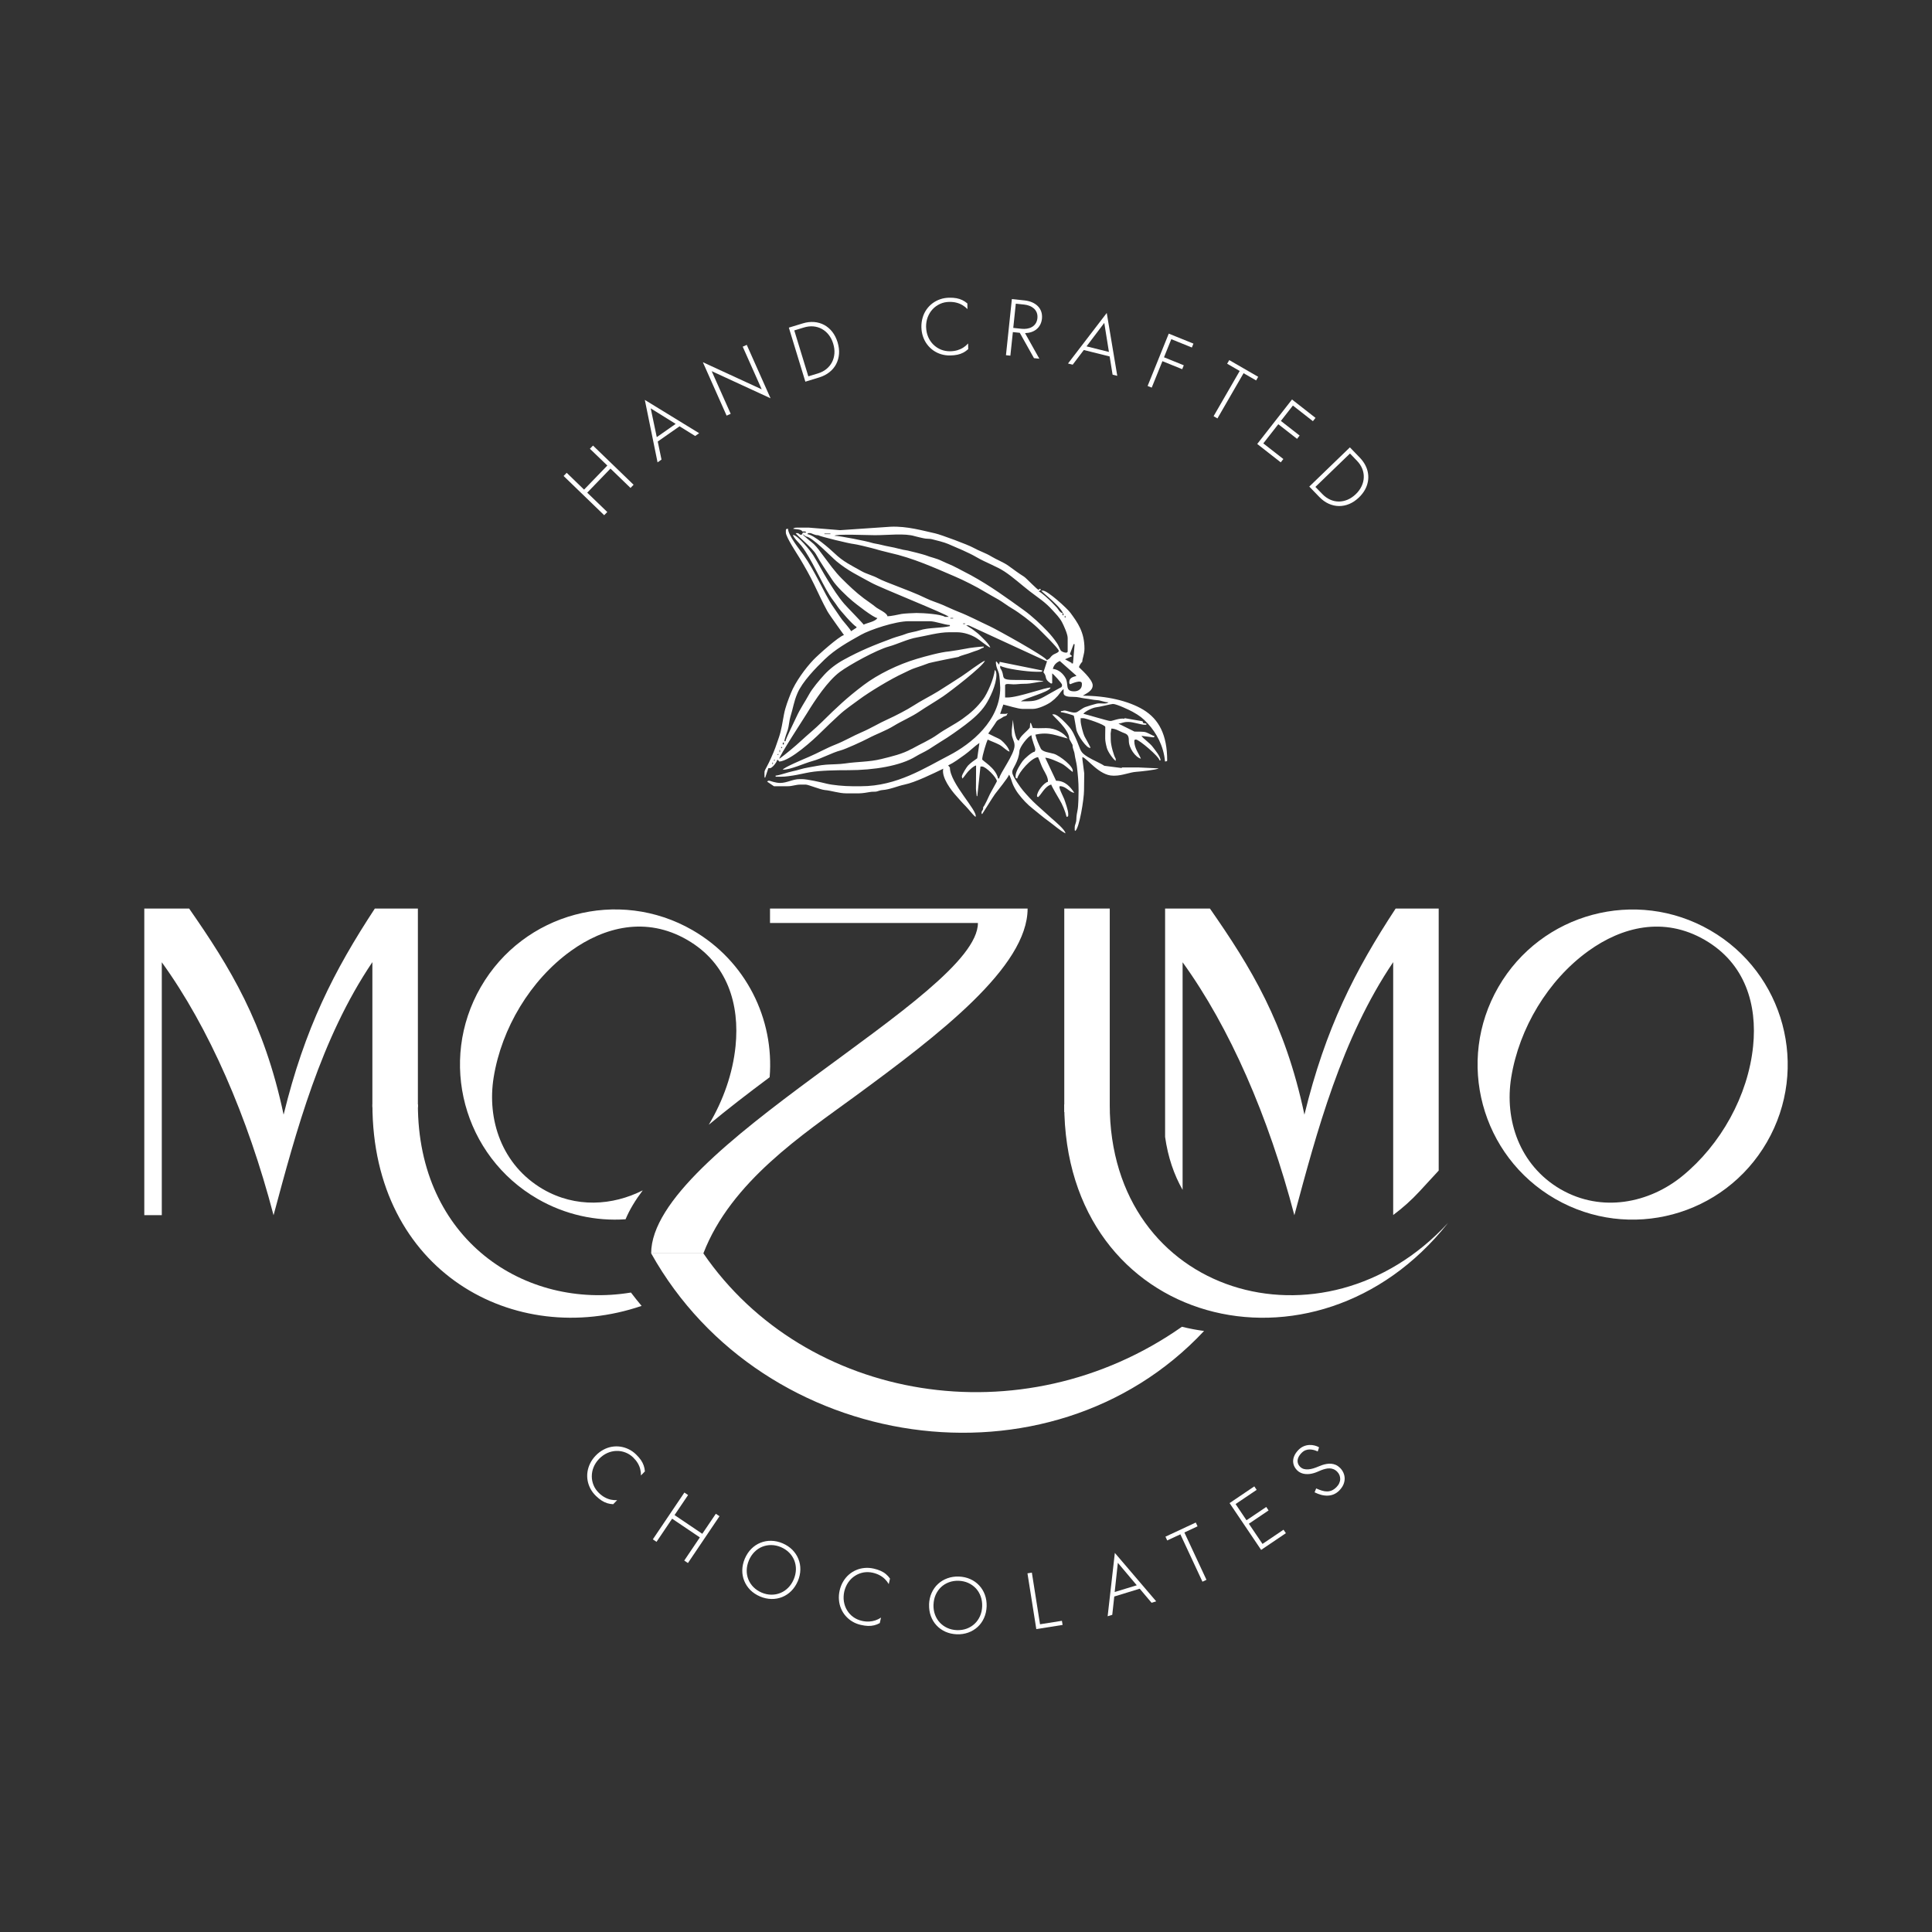 <?xml version="1.0" encoding="UTF-8"?>
<svg xmlns="http://www.w3.org/2000/svg" version="1.1" viewBox="0 0 540 540">
  <rect x="0" y="0" width="540" height="540" fill="#333333" stroke="none"/>
  <defs>
    <style>
      .cls-1 {
        fill-rule: evenodd;
      }

      .cls-1, .cls-2 {
        fill: white;
      }
    </style>
  </defs>
  <!-- Generator: Adobe Illustrator 28.7.1, SVG Export Plug-In . SVG Version: 1.2.0 Build 142)  -->
  <g>
    <g id="Layer_1">
      <g>
        <path class="cls-2" d="M167.45,407.75c.7-.71,1.46-1.25,2.28-1.62.83-.37,1.67-.56,2.53-.59.86-.03,1.7.11,2.51.42.81.3,1.54.77,2.2,1.4.53.52.96,1.05,1.28,1.6.33.55.56,1.11.7,1.68.14.58.21,1.15.2,1.75l1.1-1.13c-.04-.59-.16-1.14-.34-1.66-.18-.52-.44-1.03-.79-1.54-.35-.5-.8-1.01-1.34-1.54-.63-.61-1.32-1.1-2.07-1.46-.74-.36-1.52-.6-2.32-.72-.8-.11-1.61-.1-2.41.04-.81.14-1.59.42-2.35.83-.76.41-1.47.95-2.13,1.63-.66.68-1.17,1.41-1.55,2.18-.38.77-.63,1.57-.75,2.38-.12.81-.1,1.61.04,2.41.14.8.41,1.56.8,2.3.39.73.9,1.4,1.53,2.01.55.53,1.08.96,1.59,1.29.52.33,1.04.58,1.56.74.52.16,1.08.25,1.67.28l1.1-1.13c-.59.03-1.17-.02-1.75-.14-.58-.13-1.15-.34-1.71-.65-.56-.3-1.11-.71-1.64-1.23-.65-.64-1.15-1.35-1.48-2.15-.33-.8-.5-1.63-.5-2.49,0-.86.16-1.72.5-2.55.34-.84.85-1.62,1.54-2.34h0Z"/>
        <polygon class="cls-2" points="191.29 417.17 182.47 430.25 183.5 430.95 187.86 424.48 195.61 429.71 191.25 436.18 192.28 436.87 201.1 423.79 200.08 423.1 196.29 428.7 188.54 423.47 192.32 417.87 191.29 417.17 191.29 417.17"/>
        <path class="cls-2" d="M209.32,436.12c.4-.93.92-1.71,1.56-2.35.64-.64,1.36-1.13,2.17-1.45.8-.32,1.65-.48,2.54-.47.89.01,1.79.2,2.69.58.9.39,1.66.9,2.29,1.53.63.63,1.1,1.35,1.43,2.16.32.81.48,1.66.46,2.57-.02.9-.22,1.82-.61,2.75-.4.93-.92,1.71-1.56,2.35-.64.64-1.36,1.13-2.17,1.45-.8.33-1.65.49-2.54.48-.89-.01-1.79-.2-2.69-.58-.9-.39-1.66-.9-2.29-1.53-.63-.63-1.1-1.35-1.43-2.16-.32-.8-.48-1.66-.46-2.57.02-.9.22-1.82.61-2.75h0ZM208.18,435.64c-.46,1.09-.69,2.17-.71,3.23-.02,1.06.17,2.06.56,3.01.39.95.95,1.79,1.69,2.54.74.74,1.65,1.34,2.71,1.8,1.07.45,2.12.68,3.18.7,1.05.02,2.05-.16,3-.54.95-.38,1.8-.94,2.55-1.69.75-.75,1.36-1.67,1.83-2.75.46-1.09.69-2.17.71-3.23.02-1.06-.17-2.06-.56-3.01-.39-.95-.95-1.79-1.69-2.54-.75-.74-1.65-1.34-2.71-1.8-1.07-.45-2.12-.68-3.18-.7-1.05-.02-2.05.16-3,.54-.95.38-1.8.94-2.55,1.69-.75.75-1.36,1.67-1.83,2.75h0Z"/>
        <path class="cls-2" d="M235.98,444.82c.23-.97.61-1.82,1.12-2.56.52-.74,1.14-1.34,1.87-1.81.73-.47,1.51-.78,2.36-.94.85-.15,1.72-.13,2.61.07.72.17,1.36.4,1.93.71.56.3,1.05.66,1.47,1.08.42.42.78.88,1.07,1.39l.35-1.54c-.34-.48-.72-.9-1.14-1.25-.42-.36-.91-.66-1.47-.91-.56-.25-1.2-.46-1.95-.63-.86-.19-1.7-.26-2.52-.18-.83.07-1.61.26-2.36.58-.75.32-1.43.74-2.05,1.28-.62.54-1.15,1.18-1.59,1.92-.45.74-.77,1.57-.99,2.49-.21.92-.28,1.81-.2,2.67.07.86.27,1.67.59,2.42.32.76.74,1.44,1.28,2.05.53.61,1.15,1.13,1.87,1.56.71.43,1.49.74,2.35.94.74.17,1.42.27,2.03.29.61.02,1.18-.04,1.72-.17.53-.13,1.06-.34,1.57-.62l.35-1.54c-.49.33-1.01.59-1.58.78-.56.19-1.16.3-1.79.33-.64.03-1.32-.04-2.04-.21-.89-.21-1.68-.57-2.38-1.08-.7-.51-1.27-1.14-1.71-1.88-.45-.74-.74-1.56-.88-2.45-.14-.89-.1-1.82.11-2.8h0Z"/>
        <path class="cls-2" d="M260.92,448.49c.04-1.01.24-1.92.61-2.75.37-.83.87-1.54,1.5-2.14.63-.59,1.37-1.04,2.2-1.35.84-.31,1.75-.45,2.72-.42.98.04,1.88.24,2.69.61.81.37,1.51.87,2.11,1.5.59.64,1.04,1.38,1.35,2.24.31.85.45,1.78.42,2.79-.04,1.01-.24,1.92-.61,2.75-.37.83-.87,1.54-1.5,2.13-.63.59-1.37,1.05-2.21,1.36s-1.75.45-2.72.42c-.98-.04-1.87-.24-2.69-.61-.81-.37-1.51-.87-2.11-1.51-.59-.63-1.04-1.38-1.35-2.23-.31-.85-.45-1.78-.42-2.78h0ZM259.68,448.44c-.03,1.18.13,2.27.5,3.27.36.99.9,1.87,1.6,2.61.7.75,1.53,1.33,2.49,1.76.96.43,2.02.66,3.17.71,1.16.04,2.23-.13,3.22-.49.99-.36,1.86-.89,2.61-1.58.75-.69,1.34-1.52,1.77-2.49.44-.97.68-2.04.73-3.23.03-1.18-.13-2.27-.5-3.27-.36-.99-.9-1.87-1.6-2.61-.7-.75-1.53-1.33-2.49-1.76-.96-.43-2.02-.66-3.17-.71-1.16-.04-2.23.13-3.22.49-.99.36-1.86.89-2.61,1.58-.75.69-1.34,1.52-1.78,2.49-.44.97-.68,2.04-.73,3.23h0Z"/>
        <polygon class="cls-2" points="287.18 439.75 289.65 455.34 297 454.17 296.81 453.02 290.69 453.99 288.41 439.56 287.18 439.75 287.18 439.75"/>
        <path class="cls-2" d="M311.6,434.05l-2.01,17.7,1.29-.4.56-5.12,7.11-2.18,3.32,3.93,1.29-.4-11.57-13.55h0ZM312.44,436.81l5.29,6.28-6.17,1.88.88-8.16h0Z"/>
        <polygon class="cls-2" points="326.24 430.56 329.92 428.85 336.09 442.09 337.21 441.56 331.04 428.33 334.72 426.61 334.22 425.55 325.75 429.5 326.24 430.56 326.24 430.56"/>
        <polygon class="cls-2" points="349.06 425.89 354.57 422.17 353.92 421.2 348.4 424.92 345.35 420.39 351.24 416.42 350.58 415.45 343.67 420.12 352.49 433.2 359.41 428.53 358.75 427.56 352.87 431.53 349.06 425.89 349.06 425.89"/>
        <path class="cls-2" d="M367.89,415.98l-.46,1.13c.62.31,1.25.55,1.86.71.62.16,1.22.23,1.81.21.59-.02,1.16-.14,1.69-.36.54-.23,1.04-.57,1.5-1.02.55-.56.95-1.13,1.2-1.71.24-.58.36-1.16.35-1.72-.01-.57-.14-1.1-.36-1.6-.23-.5-.54-.96-.94-1.35-.38-.37-.78-.65-1.19-.83-.42-.18-.84-.28-1.27-.32-.43-.03-.86-.02-1.28.06-.42.07-.82.17-1.21.3-.38.13-.74.27-1.07.41-.48.21-.96.38-1.43.53-.48.14-.94.24-1.39.27-.45.04-.87,0-1.26-.1-.39-.11-.74-.31-1.04-.6-.35-.35-.58-.74-.67-1.17-.1-.43-.06-.87.12-1.34.18-.47.51-.94.98-1.42.35-.34.72-.59,1.11-.73.39-.14.78-.21,1.18-.2.4.01.78.07,1.16.17.37.11.72.24,1.03.39l.37-1.16c-.36-.22-.77-.38-1.24-.5-.46-.12-.96-.17-1.48-.15-.52.02-1.04.14-1.55.35-.51.21-1,.54-1.45.99-.61.61-1.04,1.25-1.29,1.92-.25.67-.31,1.34-.16,1.99.14.66.49,1.27,1.05,1.84.32.31.67.55,1.05.71.38.16.77.27,1.18.31.41.04.82.04,1.22,0,.41-.05.8-.13,1.17-.24.37-.11.72-.23,1.03-.37.35-.16.72-.31,1.09-.46.38-.15.76-.27,1.14-.36.39-.1.77-.15,1.15-.14.38,0,.75.07,1.11.22.36.14.71.37,1.04.7.28.28.49.6.64.95.14.35.21.72.21,1.1,0,.39-.1.78-.27,1.16-.17.39-.44.77-.8,1.13-.43.42-.86.73-1.29.91-.44.19-.89.27-1.34.27-.46,0-.94-.08-1.43-.23-.49-.15-1.01-.35-1.55-.59h0Z"/>
        <path class="cls-1" d="M336.54,372.01c-43.05,46.02-123.21,34.38-154.54-21.7h14.59c28.49,41.53,89.11,51.87,133.77,20.52,2.03.51,4.09.9,6.18,1.18h0Z"/>
        <path class="cls-1" d="M134.38,275.88c-11.97,20.73-4.86,47.24,15.86,59.2,7.75,4.47,16.3,6.28,24.61,5.71,1.08-2.62,2.72-5.32,4.8-8.08-8.46,4.28-18.73,4.96-27.86-.31-11.61-6.77-15.71-19.53-13.81-31.27,2.22-13.73,10.26-27.18,21.56-35.33,9.38-6.76,21.08-9.71,32.5-3.12,11.42,6.59,14.71,18.19,13.55,29.7-.77,7.65-3.45,15.24-7.49,21.99,5.32-4.43,11.13-8.89,17.02-13.28,1.32-16.18-6.54-32.43-21.53-41.09-20.73-11.97-47.24-4.86-59.2,15.86h0Z"/>
        <polygon class="cls-2" points="297.47 253.94 297.47 310.83 310.18 310.83 310.18 253.94 297.47 253.94 297.47 253.94"/>
        <path class="cls-2" d="M238.94,306.45c23.56-17.27,48.28-36.18,48.28-52.51h-72v4.04h58.11c0,20.48-91.33,63.05-91.33,92.35h14.59c7.73-20.08,27.97-33.34,42.35-43.88h0Z"/>
        <path class="cls-1" d="M418.8,275.88c-11.97,20.73-4.86,47.24,15.86,59.2,20.73,11.97,47.24,4.86,59.2-15.86,11.97-20.73,4.86-47.24-15.86-59.2-20.73-11.97-47.24-4.86-59.2,15.86h0ZM436.21,332.41c11.48,6.63,24.77,3.84,33.98-3.68,10.78-8.79,18.41-22.48,19.81-36.34,1.17-11.51-2.13-23.11-13.55-29.7-11.42-6.59-23.11-3.65-32.5,3.12-11.3,8.15-19.34,21.6-21.56,35.33-1.9,11.74,2.2,24.5,13.81,31.27h0Z"/>
        <path class="cls-1" d="M404.7,341.85c-36.95,46.7-107.24,29.1-107.24-33.17h12.71c0,53.56,59.87,70.78,94.52,33.17h0Z"/>
        <path class="cls-1" d="M179.33,365c-35.45,12.09-75.24-9.46-75.24-56.32h12.71c0,37.8,29.82,57.49,59.55,52.59.96,1.27,1.96,2.51,2.98,3.73h0Z"/>
        <path class="cls-2" d="M45.21,268.94c13.2,18.25,24.01,43.1,31.25,70.72,6.34-23.58,13.19-49.36,27.62-70.74v40.55h12.72v-55.53h-12.03c-11.4,17.37-19.59,33.39-25.5,57.61-5.44-25.75-15.01-41.23-26.41-57.61h-12.53v85.7h4.89v-70.7h0Z"/>
        <path class="cls-2" d="M330.53,268.94c13.2,18.25,24.01,43.1,31.25,70.72,6.34-23.58,13.19-49.36,27.62-70.74v70.68c2.59-1.92,5.09-4.14,7.43-6.68l5.29-5.74v-73.24h-12.03c-11.4,17.37-19.59,33.39-25.5,57.61-5.44-25.75-15.01-41.23-26.41-57.61h-12.53v63.84c.79,5.63,2.49,10.57,4.89,14.79v-63.63h0Z"/>
        <polygon class="cls-2" points="157.53 133.04 168.87 144 169.74 143.11 164.13 137.7 170.63 130.97 176.23 136.38 177.09 135.49 165.75 124.54 164.88 125.43 169.75 130.12 163.25 136.85 158.39 132.15 157.53 133.04 157.53 133.04"/>
        <path class="cls-2" d="M180.23,111.78l3.56,17.45,1.1-.78-1.05-5.04,6.09-4.26,4.37,2.71,1.11-.78-15.19-9.31h0ZM181.88,114.14l6.97,4.34-5.28,3.7-1.69-8.03h0Z"/>
        <polygon class="cls-2" points="207.59 96.9 212.9 108.82 196.45 101.24 203.09 116.17 204.23 115.66 198.92 103.74 215.37 111.32 208.72 96.39 207.59 96.9 207.59 96.9"/>
        <path class="cls-2" d="M220.49,91.59l4.61,15.09,3.88-1.19c1.1-.34,2.05-.83,2.85-1.47.8-.63,1.43-1.39,1.88-2.25.45-.87.72-1.82.8-2.85.08-1.03-.06-2.11-.4-3.25-.35-1.13-.85-2.1-1.48-2.92-.64-.81-1.39-1.45-2.25-1.92-.86-.46-1.8-.74-2.82-.82-1.02-.08-2.08.04-3.18.38l-3.88,1.18h0ZM222.02,92.35l2.69-.82c.91-.27,1.79-.38,2.64-.3.85.08,1.64.31,2.36.71.73.4,1.36.94,1.91,1.63.54.69.97,1.52,1.26,2.48.29.96.41,1.88.34,2.76s-.29,1.69-.67,2.42c-.38.73-.9,1.37-1.56,1.91-.66.54-1.45.95-2.36,1.23l-2.7.82-3.93-12.85h0Z"/>
        <path class="cls-2" d="M258.84,91.39c-.01-1,.15-1.92.47-2.76.33-.84.78-1.58,1.37-2.21.59-.63,1.28-1.12,2.07-1.48.79-.36,1.63-.54,2.55-.56.74-.01,1.42.06,2.04.22.62.16,1.18.39,1.69.7.51.3.97.67,1.38,1.09l-.03-1.58c-.44-.38-.92-.69-1.41-.93-.5-.24-1.04-.42-1.65-.53-.6-.11-1.28-.16-2.04-.14-.88.02-1.71.16-2.49.43-.79.27-1.5.65-2.15,1.13-.65.49-1.21,1.07-1.68,1.74-.47.67-.83,1.42-1.07,2.25-.25.83-.37,1.71-.36,2.66.02.94.17,1.82.45,2.64.28.82.66,1.55,1.16,2.21.49.65,1.07,1.21,1.73,1.68.67.47,1.39.82,2.19,1.06.79.24,1.63.36,2.51.34.76-.01,1.44-.08,2.04-.21.6-.13,1.14-.32,1.63-.58.48-.26.94-.58,1.38-.98l-.03-1.58c-.4.44-.84.82-1.34,1.14-.5.32-1.05.57-1.66.75-.61.18-1.29.28-2.03.29-.91.01-1.77-.15-2.57-.47-.8-.33-1.5-.8-2.12-1.4-.61-.61-1.1-1.33-1.45-2.16-.35-.83-.54-1.74-.57-2.74h0Z"/>
        <path class="cls-2" d="M282.82,83.59l-1.65,15.69,1.23.13.7-6.59,1.93.2,3.97,7.08,1.5.16-4-7.15c.63-.02,1.22-.12,1.77-.3.54-.18,1.02-.44,1.44-.79.42-.34.76-.76,1.02-1.25.26-.49.43-1.06.5-1.7.07-.73,0-1.38-.2-1.97-.2-.59-.53-1.1-.96-1.54-.44-.44-.97-.79-1.59-1.06-.62-.27-1.31-.44-2.07-.53l-3.59-.38h0ZM283.93,84.88l2.35.25c.51.05,1,.17,1.46.35.47.18.88.43,1.23.74.36.32.62.7.8,1.15.18.45.24.97.19,1.57-.07.59-.24,1.09-.51,1.5-.27.41-.61.72-1.02.95-.41.24-.86.39-1.36.47-.49.08-1,.09-1.5.04l-2.36-.25.71-6.77h0Z"/>
        <path class="cls-2" d="M309.35,87.46l-10.84,14.14,1.31.33,3.11-4.1,7.22,1.8.82,5.09,1.31.33-2.94-17.57h0ZM308.65,90.26l1.3,8.11-6.26-1.56,4.95-6.55h0Z"/>
        <polygon class="cls-2" points="324.9 100.95 330.43 103.19 330.87 102.1 325.34 99.86 327.38 94.8 333.13 97.13 333.57 96.04 326.67 93.25 320.76 107.88 321.91 108.34 324.9 100.95 324.9 100.95"/>
        <polygon class="cls-2" points="342.99 101.66 346.5 103.69 339.2 116.33 340.28 116.95 347.58 104.31 351.09 106.33 351.67 105.32 343.58 100.65 342.99 101.66 342.99 101.66"/>
        <polygon class="cls-2" points="357.29 118.57 362.53 122.66 363.25 121.74 358.01 117.65 361.37 113.35 366.96 117.72 367.69 116.8 361.12 111.66 351.4 124.09 357.97 129.23 358.7 128.3 353.1 123.93 357.29 118.57 357.29 118.57"/>
        <path class="cls-2" d="M377.3,125.04l-11.35,10.96,2.82,2.92c.81.83,1.67,1.45,2.6,1.87.93.42,1.88.64,2.86.65.98.01,1.95-.18,2.9-.58.95-.4,1.86-1.01,2.71-1.83.68-.66,1.22-1.35,1.64-2.09s.69-1.49.84-2.27c.15-.77.17-1.55.05-2.33-.11-.78-.36-1.54-.74-2.28-.38-.74-.88-1.44-1.52-2.11l-2.82-2.92h0ZM377.32,126.75l1.95,2.03c.66.68,1.15,1.42,1.47,2.21.32.79.47,1.6.44,2.43-.02.83-.22,1.64-.59,2.44-.37.8-.91,1.55-1.63,2.25-.73.69-1.5,1.22-2.31,1.56-.81.34-1.63.51-2.46.51-.83,0-1.63-.18-2.41-.53-.78-.35-1.5-.86-2.16-1.54l-1.96-2.02,9.66-9.33h0Z"/>
        <path class="cls-1" d="M215.57,214.21v-.31.31h0ZM298.87,206.55c0-2.73-4.62-6.41-4.75-6.89h.46c1.08,0,3.34,2.5,3.99,3.2,1.22,1.3,1.77,2.69,2.54,4.5,1.05,2.45.73,2.85,2.96,4.23,1.36.84,3.47,1.7,4.59,2.45l4.88.63.02-.17h4.59l5.67.26c-.42.41-5.25.9-6.28.97-1.69.11-3.91,1.07-5.97,1.07h-.46c-3.86,0-7.21-4.84-8.58-5.21v.61l.52,3.97-.06,4.75c0,2.39-1.31,10.57-2.45,11.33-.2-.4-.15.13-.15-.46v-.46c0-1,.44-1.14.46-2.45,0-.73.2-1.87.35-2.56.21-1.01.27-4.07.27-5.4,0-2.45-.22-4.56-.47-6.72-.13-1.06-.51-2.42-.59-3.09-.17-1.49-.62-1.64-.62-2.9l-.92-1.68h0ZM218.79,215.13c.15-.58,6.24-3.13,7.29-3.58,2.5-1.07,4.94-2.47,7.43-3.44,2.47-.97,4.9-2.42,7.39-3.48,2.5-1.07,4.82-2.52,7.27-3.61,1.81-.8,5.45-2.68,7.11-3.77,2.15-1.41,4.65-2.62,6.88-3.99,2.32-1.43,4.35-2.79,6.63-4.24,1.25-.8,5.59-4.11,6.51-4.36-.59,1.63-9.76,8.66-11.74,10-2.21,1.49-4.47,2.79-6.63,4.24-2.25,1.52-4.77,2.54-7.07,3.95-2.3,1.42-4.89,2.29-7.3,3.57-1.41.75-6.18,2.94-7.57,3.31-2.48.65-5.33,2.29-7.89,2.98-2.25.6-6.16,2.46-8.3,2.41h0ZM254.8,209.34c2.43-1.38,5.03-2.45,7.28-4.06,2.17-1.56,4.74-2.78,6.96-4.37,2.39-1.71,4.05-3.21,5.79-5.54,1.11-1.48,3.02-5.75,3.21-8.12.35.26.46.77.46,1.38,0,2.78-1.85,6.54-3.01,8.32-1.44,2.21-3.62,4.07-5.69,5.64-2,1.5-4.54,3.33-6.71,4.62-1.2.72-2.24,1.47-3.45,2.21-1.23.76-2.52,1.29-3.67,2-4.29,2.66-11.76,3.85-18.81,3.85-3.48,0-7.81.07-10.76.57-1.54.26-3.43.73-4.74.92-2.37.34-2.26.34-4.87.34v-.31c1.12-.09,3.51-.97,4.63-1.19,1.58-.31,2.77-.81,4.56-1.1,1.47-.24,3.22-.65,4.89-.77,1.57-.12,3.78-.1,5.33-.34,3.53-.53,6.69-.39,10.1-1.23,3.05-.75,5.99-1.43,8.49-2.84h0ZM215.88,213.6h.15v-.46h-.15v.46h0ZM216.67,212.4l-.34-.03.03.34.31-.31h0ZM217.56,210.99v-.31l-.34.28.34.03h0ZM217.87,209.62v.61h.15v-.61h-.15ZM218.33,209.16l.34-.18-.31-.31-.03.49h0ZM219.09,207.47c-.47.34-.25-.1-.31.61h.31v-.61h0ZM296.2,184.74c-.88.42-1.65,1.05-1.92,2.22,1.63.14,2.9,1.38,3.55,2.57.96,1.76-.31,3.7,2.42,3.7,1.22,0,2.14-.75,2.14-1.84v-.31c0-1.37-3.17.15-3.22.15-.21,0-.31-.21-.31-.46v-.15c0-1.13,1.05-1.46,1.99-1.68l-.11-.18-4.55-4.03h0ZM300.36,180.08l-.27-.07-1.06,2.82.64.58-2,.86,1.88,1.02-.07.14h.42s.46-5.35.46-5.35h0ZM240.65,177.43c-3.72,2.09-7.16,4-10.14,6.86-2.45,2.35-6.26,6.25-7.64,9.51-1.03,2.42-1.17,4.09-1.97,6.61-.28.88-.41,2.66-.71,3.57-.22.65-.93,2.55-.95,3.19h.31c.06-.71,2.59-5.73,3.04-6.76,1.02-2.27,2.42-4.26,3.52-6.28.95-1.75,2.94-4.07,4.27-5.53,1.51-1.65,3.4-3.08,5.45-4.2,4.7-2.58,8.34-4.04,13.6-6,1.14-.43,2.61-.76,3.7-1.2,1.1-.45,2.71-.61,3.89-1.01,2.41-.82,5.94-.59,8.47-1.18v-.31c-1.41-.03-4.05-1.07-5.67-1.07h-5.82c-3.76,0-10.86,2.4-13.35,3.8h0ZM281.72,199.36c-.62.59.03.48-.74.79-.63.26-.33.03-.92.46-.58.42-1.21.51-1.61,1.15-.73,1.17-1.51,2.18-2.24,3.27.06.02,1.66.82,1.84.91.6.31,1.25.51,1.8.96.84.7,2.06,2.01,2.33,3.18-.79-.18-1.86-1.4-2.83-1.91-1.22-.64-2.13-.9-3.29-1.46-.37.77-1.53,4.5-1.53,5.51,0,.46,3.73,2.29,4.44,5.36h.31c.11-1.34,4.29-6.72,4.29-9.19,0-1.34-.77-2-.77-3.37v-1.07l.31-2.78c.18,1.46.53,5.74,1.68,5.84.31-1.31,2.39-2.66,3.06-3.67l.09-1.23.2-.04.53,1.41,1.48.06,2.3-.04c2.59,0,4.93,1.36,5.97,2.91-2.9-.68-5.17-1.97-9.03-1.07.31,1.34.96,2.77,1.5,3.86.51,1.02,2.43,1.11,3.71,1.5,1.57.48,5.82,3.72,5.2,5.06-1.08-.79-2.06-1.89-3.35-2.47-.88-.4-3.13-1.48-4.31-1.51l3.04,6.44c2.58-.01,4.05,1.81,5.08,3.36-1.27-.03-2.24-1.84-3.98-1.84-.68,0,.98,3.06,1.16,3.58.31.84,1.13,3.22,1.13,4.07v.46c0,.42-.12.37-.46.46-.37-1.58-1.2-3.55-1.96-4.78-.39-.64-2.21-3.74-2.33-4.25-1.81.48-2.8,2.88-3.67,3.52-.12-.08-.31-.08-.31-.31,0-1.31,1.95-3.72,3.06-3.98.09-1.14-.7-2.38-1.29-3.46-.61-1.12-.94-2.33-1.47-3.43-1.88.16-5.41,4.23-5.82,5.97-.34-.09-.46-.04-.46-.46v-.31c0-1.21,1.43-3.37,1.99-4.13.44-.6,2.55-2.53,3.37-2.6.1-.43.15-.26.15-.61,0-.55-1.05-2.87-1.07-3.98-.96.26-3.3,3.26-3.37,4.44-.19,2.91-1.99,4.9-1.99,5.67v.31c0,1.01,2.33,4.25,2.97,5,1.23,1.45,2.48,2.81,3.88,4.08,1.44,1.3,2.77,2.49,4.19,3.77.75.67,3.79,3.17,3.81,4.15-1.73-.92-3.13-2.26-4.72-3.4-1.68-1.2-2.89-2.31-4.44-3.52-1.54-1.21-2.8-2.57-3.99-4.13-.57-.75-1.04-1.58-1.48-2.5-.29-.6-.79-2.57-1.15-2.83-.18.78-3.23,4.49-3.92,5.42-.54.72-3.52,5.55-3.59,5.6-.2-.4-.15.13-.15-.46,0-.66.46-.35.46-1.53.36-.24,1.58-3,1.88-3.63.25-.52,1.94-3.46,1.94-3.57,0-1.04-3.11-4.13-4.13-4.13h-.46l-.88,8.29-.17-.02-.21-1.98.04-6.59c-.78.21-1.64,1.09-2.18,1.64-.41.41-1.38,1.84-1.64,2.03-.1-.43-.15-.26-.15-.61,0-.51,1.34-2.63,1.72-3.03.66-.7,1.77-1.49,2.57-2.03l.61-4.29c-1.37.91-2.67,2.28-4.17,3.34-1.48,1.05-2.88,2.13-4.57,2.94l.49.59c-.03,4.38,7.92,12.17,7.17,13.8-.81-.6-1.93-2.16-2.79-3.02-.99-.98-1.78-1.94-2.7-2.96-1.23-1.36-4.11-5.05-3.54-7.49-2.68,1.29-7.81,3.83-10.86,4.45-1.82.37-4.05,1.38-6.14,1.52-.65.04-1.03.27-1.59.4-.54.13-1.12.01-1.72.12-.98.17-2.29.4-3.28.4h-3.52c-2.06,0-4.19-.78-5.97-.92-1.23-.1-4.66-1.53-5.36-1.53h-1.38c-1.48,0-2.33.47-3.67.46-1.32,0-2.57,0-3.83,0l-1.9-1.28c.47-.3-.06-.25.53-.25h.15c.06,0,1.65.61,2.91.61,2.02,0,3.51-1.07,5.51-1.07h.61c1.52,0,5.38.89,6.86,1.26,1.73.43,5.02.73,7.23.73h2.45c10.03,0,17.85-5.13,24.61-8.62,6.17-3.19,14.29-9.73,14.29-18.94,0-.72-.2-3.34-.36-3.92-.29-1.04-.86-1.85-.86-3.27l.15-.13.75.9.17-.78,11.91,2.41c-.07.23-.01.35-.44.35h-1.38c-2.34,0-8.69-.84-9.95-1.68v.61c1.75,2.62-.7,3.38,4.59,3.37,1.22,0,7.12-.06,7.5.46-1.81,0-3,.62-5.51.61-1.2,0-1.74.16-2.91.15-.84,0-2.3-.36-2.3.31v3.37h.61c3.18,0,11.08-2.99,12.1-2.76-.33,1.25-7.29,2.98-8.27,3.83,3.42,0,4.09,0,6.4-1.25.64-.35,4.8-2.72,4.93-2.73.1-.43.15-.26.15-.61,0-.42-2.26-2.88-2.76-3.22v2.76s-.33.08-.33.08c-2.15-1.39-.91-1.75-2.12-3.15l1.04-3.18-.18.09-21.72-10.01-.73-.07c.5.43,1.42.87,2.02,1.35.57.46,1.28.94,1.77,1.44.76.77,2.68,2.48,2.95,3.48-.84-.3-2.93-2.13-4.09-2.81-1.32-.77-3.26-1.48-5.26-1.48h-2.14c-2.95,0-6.36.99-8.97,1.44-2.63.45-5.53,1.9-7.87,2.54-3.45.94-11.05,5.13-13.72,7.11-3.4,2.53-6.93,7.85-9.22,11.6-.89,1.46-7.9,12.16-7.69,12.68,1.78-1.3,4.49-3.55,6.11-5.06,1.97-1.83,3.78-3.25,5.79-5.23,4.12-4.07,6.99-6.8,11.7-10.35,3.93-2.96,9.55-5.73,14.89-7.31,2.18-.65,6.66-1.89,8.97-2.06.33-.02,4.4-.68,4.73-.78.57-.17,4.14-.59,4.92-.59v.31c-.46.04-.91.48-1.71.74-.41.13-1.46.48-1.82.63-.88.39-2.91.82-3.52,1.23-.21,0-7.89,1.59-8.24,1.72-1.01.38-2.79,1.02-3.74,1.32-1.29.41-2.22.96-3.4,1.5-3.39,1.54-9.52,5.23-12.38,7.37-1.98,1.49-3.82,2.67-5.61,4.34-1.71,1.59-3.41,3.16-5.1,4.85-2.03,2.03-8.43,7.89-11.6,8.15l-.36-.43-.25-.03c-.05.61-1.38,2.3-1.99,2.3h-.46l-.89,2.66-.18-.06c0-1.77-.22-1.49.64-3.03.43-.76.88-1.75,1.25-2.57.95-2.09,1.37-3.34,2.15-5.66.69-2.05.96-4.1,1.4-6.41.39-2.05,1.22-4.14,1.92-5.89,1.26-3.15,4.08-6.99,6.3-9.32,1.24-1.3,7.06-6.53,8.54-6.93-.01-.05-4.03-5.55-4.65-6.68-1.39-2.54-2.41-4.81-3.7-7.48-1.24-2.57-2.55-4.84-3.96-7.22-.73-1.22-3.93-6.01-3.93-7.25v-.61c0-.46.18-.42.61-.46,0,1.8,3.35,5.97,4.32,7.32,1.59,2.22,2.95,4.76,4.26,7.22,1.2,2.26,2.73,5.45,4.17,7.46.86,1.2,1.5,2.26,2.38,3.44.45.6,2.35,2.71,2.48,3.19l1.5-.97.03-.26c-.78-.21-4.67-4.7-5.26-5.61-.72-1.12-1.55-2.05-2.28-3.23-.72-1.16-1.27-2.2-1.93-3.43-1.3-2.42-2.4-4.72-3.78-7.09-.74-1.26-1.32-2.22-2.19-3.32-.5-.63-2.26-2.3-2.33-3.03,1.42.16,4.88,4.46,5.65,5.68,1.45,2.33,2.68,4.74,4.12,7.05,1.51,2.4,2.78,4.48,4.59,6.59.68.8,5.33,5.54,5.4,5.78,1.08-.52,3.32-.87,3.83-1.84-1.09-.09-5.94-3.91-6.91-4.72-1.68-1.4-4.51-4.11-5.69-5.94-1.52-2.35-3.2-4.67-4.52-7.12-.95-1.76-5.56-5.47-5.69-5.95h.46c.47,0,.51.46,1.07.46.25,0,.36-.42.46-.61h.92c-.18-.24-.03-.31-.46-.31h-.61c-.25-.68-1.87-.6-2.6-.77.33-.23.51-.31,1.07-.31h3.37l8.72.71,14.09-.96c4.6-.21,8.99,1.09,12.5,1.86,1.58.35,9.19,3.18,10.62,3.99,1.57.89,3.53,1.51,5.05,2.45,1.42.87,3.48,1.66,4.76,2.59,1.34.97,2.96,2.18,4.38,3.06.63.39,3.73,3.72,4.19,3.76v-.31h.46v.31l-.54.38c.61.12,3.07,2.4,3.53,2.9.56.61,1.04,1.04,1.57,1.64.41.47.84,1.43,1.56,1.5v.61h.31c-.17-2-6.18-6.54-6.28-6.89h.46c1.38,0,6.81,4.97,7.72,6.21,1.99,2.73,3.92,5.33,3.92,10.01,0,1.58-.61,2.73-.61,3.67-.25.17-.92,1.19-.92,1.53,0,.08,3.83,3.31,3.83,5.05,0,1.61-1.81,2.25-2.76,2.91,6.57,0,12.76,1.42,16.91,3.92,4.41,2.66,6.67,7.11,6.67,14.15,0,.31-.32.28-.61.31-.36-4.36-2.47-8.07-4.76-10.55-1.44-1.56-2.33-2.25-4.31-3.35-.85-.47-4.46-2.18-5.48-2.18-.43,0-3.78.84-4.59.92-1.12.12-3.17,1.13-3.68,1.83,1.05.24,6.88,1.99,7.35,1.99h.46c.25,0,2.37-.84,3.68-.61l.03-.16,5.03.87.17.5.89.16v.31h-.61c-.79,0-3.14-.77-4.29-.77h-.46c-1.03,0-1.54.38-2.45.46l4.48,2.22c1.05.07,2.48-.07,3.32.24.72.27,1.79.93,2.31,1.06-.16.21-.04.35-.46.31l-3.21-.41c.49.79,2.34,1.99,3.14,3.08.59.79,2.18,2.66,2.21,3.77h-.31c-.09-1.04-5.7-5.82-6.58-5.82-.35,0-.46.11-.46.46,0,1.98,1.36,3.59,1.84,4.9-1.53-.41-3.39-2.99-3.37-5.05.02-1.72-.62-1.85-1.81-2.32-.92-.36-1.87-1.05-3.08-1.05l-.19,1.37.03,1.84c0,1.4.86,4.43,1.38,5.21v.61c-.79-.53-2.19-2.55-2.48-3.64-.64-2.41-.43-2.71-.43-5.39v-.46c0-.62-5.53-2.45-6.12-2.45h-.77v.77c0,.96.74,3.63,1.07,4.29.29.58,1.74,3.09,1.68,3.22-.94.41-3.67-3.58-3.95-5.08-.07-.38-.64-3.81-.71-3.88-.2-.2-3-.99-3.61-.99v-.31c.71-.02.51-.15,1.07-.15.6,0,2.27.8,3.25.49.53-.17,1.65-1.16,2.51-1.47,1.1-.39,1.87-.59,3.06-.92,1.15-.32,2.67.26,3.43-.4-1.33-.03-2.1-.56-3.22-.61-1.08-.05-1.97-.32-3.36-.47-1.28-.14-1.74-.45-3.38-.45-1.11,0-2.6-.06-2.6-1.07v-1.07c-.44.16-1.24,1.44-1.65,1.88-.67.72-1.06,1.08-1.85,1.67-.95.72-3.53,1.96-5.08,1.96h-2.91c-1.19,0-4.21-.96-5.36-1.22l-.9,2.61h1.35c.41,0,.42-.08.77-.16h0ZM269.78,174.25h-.61v.15h.61v-.15h0ZM298.26,173.48v-.31.31h0ZM267.35,173.25l-.32.11.32-.11h0ZM266.41,172.72h-.77v.15h.77v-.15h0ZM297.8,172.11c-.4.29-.33.23,0,.61v-.61h0ZM224.38,149.33c-.03.3,2.65,2.31,3.1,2.75,1.04,1.04,1.7,2.04,2.6,3.22,1.71,2.25,3.22,4.45,5.21,6.43,1.97,1.96,3.91,3.82,6.14,5.5,1.09.82,2.33,1.61,3.35,2.46.78.64,3.18,1.61,3.26,2.56.9,0,3.01-.46,3.94-.65.57-.12,3.45-.27,4.17-.27,2.04,0,6.89.35,7.97,1.08h1.07c-.56-.76-18.94-8.03-21.68-9.55-3.77-2.08-6.42-3.28-9.67-5.95-1.54-1.27-6.77-6.81-8.54-6.96l-.92-.62h0ZM298.41,178.23c0-1.02-1.16-3.57-1.6-4.37-.71-1.3-1.64-2.21-2.57-3.24-2.19-2.44-3.9-3.4-6.43-5.36-2.3-1.78-4.61-3.9-6.99-5.48-2.26-1.5-5.39-2.59-7.79-4-2.4-1.4-5.46-2.63-8.04-3.75-1.11-.48-3.37-1.04-4.55-1.33-.73-.18-1.47-.04-2.38-.27-.44-.11-1.92-.42-2.35-.56-2.8-.88-7.47-.28-11.17-.28-2.08,0-10.55-.39-11.33.15,1.54.03,9.14,1.53,10.43,1.97.58.2,1.78.34,2.52.54.56.15,2.1.49,2.51.55,1.73.28,3.32.86,5.04,1.08.34.04,4.55,1.13,4.97,1.3,1.62.65,2.97.82,4.53,1.59,1.42.7,2.76,1.14,4.19,1.93,1.39.76,2.64,1.34,4.02,2.1,5.49,3.02,9.92,6.27,14.84,9.81,2.11,1.52,4.68,3.92,6.46,5.79.99,1.05,1.91,2.16,2.73,3.39.48.72.63,1.34,1.04,2.02.23.38,1.93,1.03,1.93.22v-3.83h0ZM228.74,149.6c-1.3,0-1.74-.61-2.45-.61h-.15c-.44,0-.28.05-.46.31,1.76.15,6.31,4.14,7.54,5.32,2.51,2.41,4.58,3.32,7.65,5.06,1.33.75,3.17,1.2,4.5,1.93,1.14.63,3.31,1.44,4.52,1.91,2.76,1.08,6.4,2.44,8.98,3.72,1.37.68,3.14,1.2,4.6,1.83,1.43.62,3.03,1.38,4.48,1.95,2.9,1.13,5.85,2.71,8.69,4.02,1.93.89,15.68,8.5,15.94,9.47,1.13-.54.79-.72,1.65-1.41.53-.42,1.71-.67,1.71-1.19,0-.63-5.23-5.76-6.03-6.52-1.66-1.58-5.04-4.17-7.06-5.34-1.26-.73-2.46-1.7-3.8-2.48-1.34-.78-2.59-1.43-3.9-2.23-2.16-1.32-5.81-3.17-8.21-4.19-5.73-2.44-11.69-5.19-18.31-6.65-1.44-.32-3.44-.88-4.97-1.31-.88-.25-4.38-1.08-4.99-1.13-1.17-.09-9.4-2.09-9.95-2.45h0ZM232.11,149.14h-1.68v.15h1.68v-.15h0Z"/>
      </g>
    </g>
  </g>
</svg>